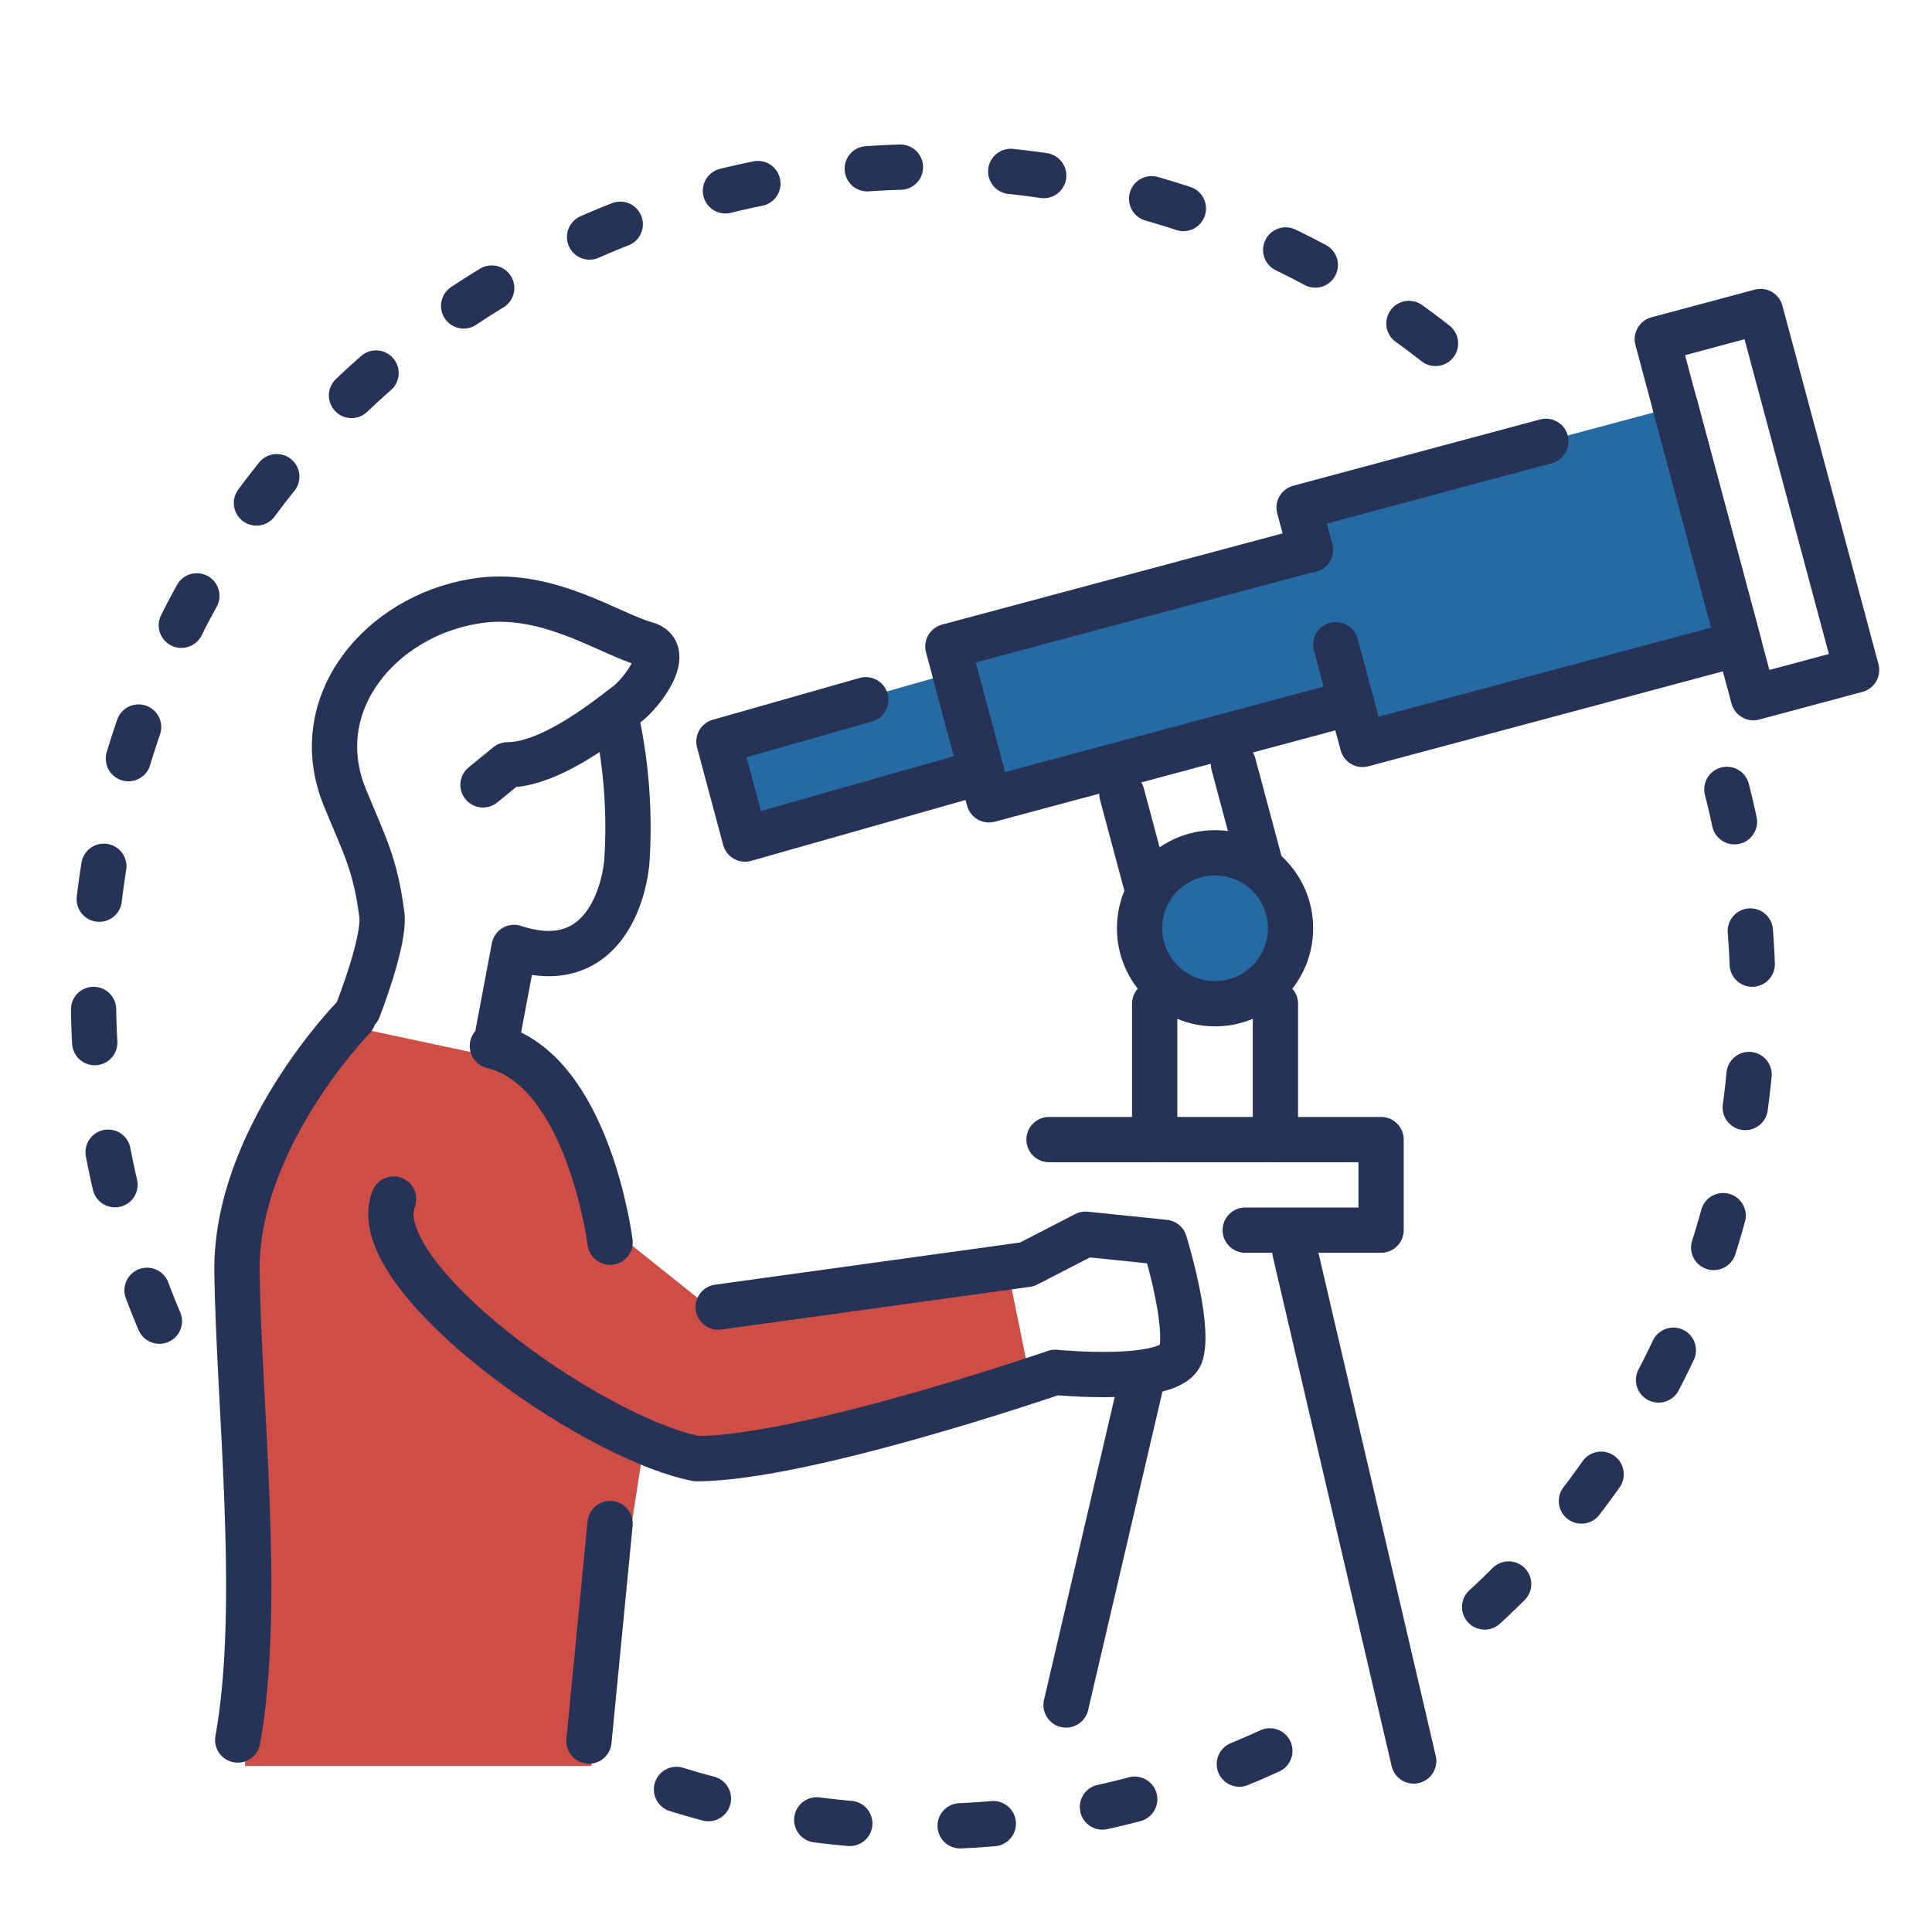 <svg xmlns:inkscape="http://www.inkscape.org/namespaces/inkscape" xmlns:sodipodi="http://sodipodi.sourceforge.net/DTD/sodipodi-0.dtd" xmlns="http://www.w3.org/2000/svg" xmlns:svg="http://www.w3.org/2000/svg" id="icons" width="128" height="128" viewBox="0 0 128 128" sodipodi:docname="astrologer2.svg" inkscape:version="1.3.2 (091e20e, 2023-11-25)"><defs id="defs1"><style id="style1">      .cls-1 {        fill: #f86464;      }      .cls-2 {        fill: #61c4f2;      }      .cls-3, .cls-4 {        fill: none;        stroke: #263357;        stroke-linecap: round;        stroke-linejoin: round;        stroke-width: 3px;      }      .cls-4 {        stroke-dasharray: 2.2 7.32;      }    </style></defs><title id="title1">astrologer</title><path class="cls-1" d="M 39.17,117 H 16.23 l 0.49,-16.38 c 0,0 -2.42,-10.17 -1.39,-18.7 0.89,-7.41 5,-13.27 7.52,-14 l 13,2.78 c 1.91,2 5.24,11.19 5.24,11.19 l 7.17,5.73 18.64,-2.86 1.47,7.24 c 0,0 -20.07,7.17 -25.8,4.3 0,-0.05 -2.77,18.23 -3.4,20.7 z" id="path1" style="fill:#cc4e46;fill-opacity:1"></path><circle class="cls-2" cx="80.5" cy="61.5" r="4.5" id="circle1" style="fill:#266aa3;fill-opacity:1"></circle><polygon class="cls-2" points="86.07,33.62 86.92,36.81 63.12,43.19 63.47,44.47 47.83,48.92 49.47,55.05 65.11,50.6 65.72,52.88 89.52,46.5 90.27,49.32 115.21,42.64 111,26.94 " id="polygon1" style="fill:#266aa3;fill-opacity:1"></polygon><path class="cls-3" d="m 40.42,82.3 c 0,0 -1.44,-11.47 -7.8,-13" id="path2"></path><line class="cls-3" x1="39.02" y1="115.35" x2="40.42" y2="100.94" id="line2"></line><path class="cls-3" d="m 26.08,79.44 c -2,5 12.9,15.77 20.07,17.2 7.17,0 23.76,-5.72 23.76,-5.72 0,0 7.78,0.78 8.34,-1.25 0.56,-2.03 -1.09,-7.36 -1.09,-7.36 l -5.24,-0.54 -3.88,2 -20.46,2.83" id="path3"></path><path class="cls-3" d="m 40.87,47.76 a 34.29,34.29 0 0 1 0.67,9.17 c -0.14,2.15 -1.56,7.8 -7.48,5.84 L 33,68.39" id="path4"></path><path class="cls-3" d="m 23.74,66.86 c 0,0 1.78,-4.53 1.56,-6.25 -0.44,-3.41 -1.17,-4.64 -2.45,-7.77 -2.56,-6.26 2.42,-12 8.56,-13 4.72,-0.84 8.94,2.16 11.38,2.83 1.86,0.49 -0.34,3.32 -1.27,4 -0.93,0.68 -4.89,4 -7.89,4 L 32,52" id="path5"></path><path class="cls-3" d="m 23.4,67.43 c 0,0 -7.82,8 -7.7,16.85 0.12,8.85 1.66,22.08 0.05,31" id="path6"></path><polyline class="cls-3" points="63.3 44.67 65.03 51.14 49.36 55.59 47.63 49.13 57.36 46.36" id="polyline6"></polyline><polyline class="cls-3" points="86.81 36.4 62.8 42.83 65.52 52.99 89.53 46.55" id="polyline7"></polyline><polyline class="cls-3" points="111 26.94 115.21 42.64 90.27 49.32 88.5 42.71" id="polyline8"></polyline><polyline class="cls-3" points="86.82 36.43 86.07 33.63 102.42 29.24" id="polyline9"></polyline><line class="cls-3" x1="76.06" y1="59.07" x2="74.33" y2="52.61" id="line9"></line><line class="cls-3" x1="81.72" y1="50.63" x2="83.45" y2="57.09" id="line10"></line><circle class="cls-3" cx="80.5" cy="61.5" r="5" id="circle10"></circle><line class="cls-3" x1="76.5" y1="75.5" x2="76.5" y2="66.5" id="line11"></line><line class="cls-3" x1="84.5" y1="66.5" x2="84.5" y2="75.5" id="line12"></line><polyline class="cls-3" points="82.5 81.5 91.5 81.5 91.5 75.5 69.5 75.5" id="polyline12"></polyline><line class="cls-3" x1="70.63" y1="112.96" x2="75.61" y2="91.62" id="line13"></line><line class="cls-3" x1="85.79" y1="82.92" x2="93.66" y2="116.67" id="line14"></line><rect class="cls-3" x="-107.324" y="-74.714" width="7.08" height="24.59" transform="rotate(165)" id="rect14"></rect><path class="cls-4" d="M 114.41,52.3 A 55.07,55.07 0 0 1 97.72,107.05" id="path14"></path><path class="cls-4" d="m 10.56,87.53 a 55,55 0 0 1 87.82,-62" id="path15"></path><path class="cls-4" d="m 84.13,116 a 55.19,55.19 0 0 1 -39.58,2.47" id="path16"></path></svg>